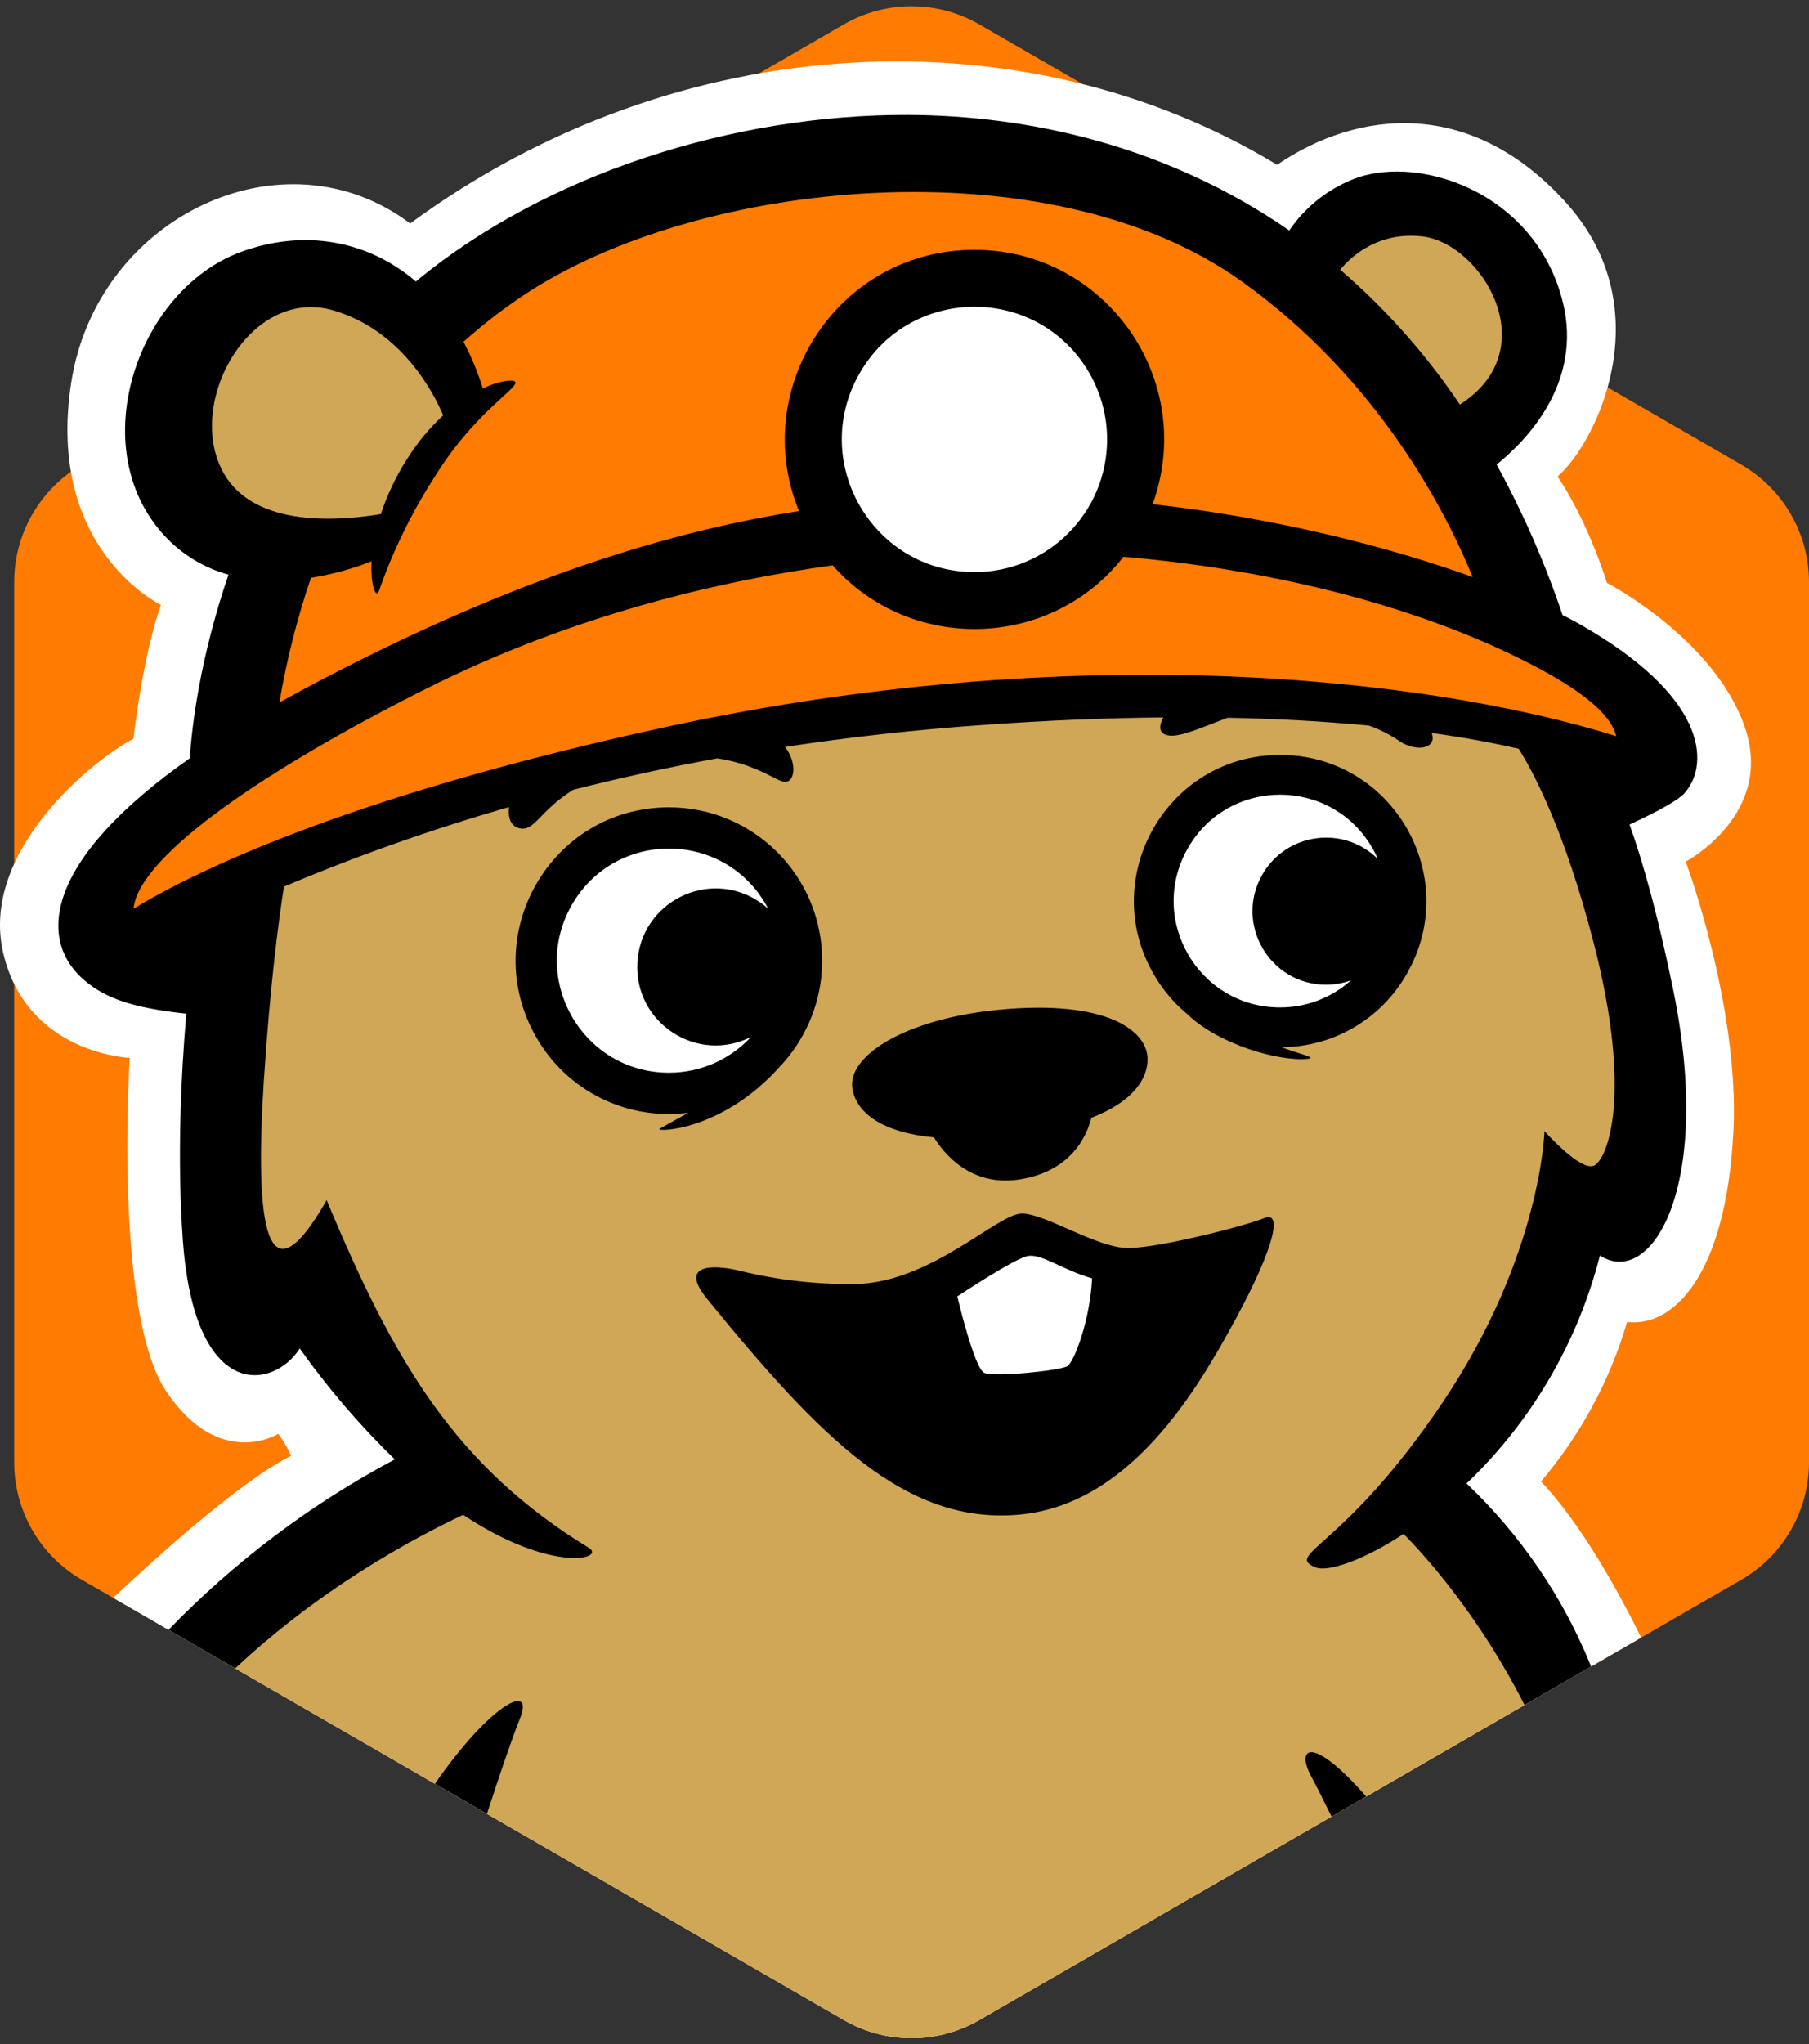 <svg xmlns="http://www.w3.org/2000/svg" viewBox="38.053 7.279 310.877 351.102"><rect x="38.053" y="7.279" width="310.877" height="351.102" fill="#333333" stroke="none"/><g><path d="M 348.93 258.42 L 348.93 107.24 C 348.927 98.919 344.486 91.231 337.28 87.07 L 206.35 11.47 C 199.144 7.31 190.266 7.31 183.06 11.47 L 52.13 87.08 C 44.926 91.242 40.489 98.93 40.49 107.25 L 40.49 258.43 C 40.491 266.749 44.927 274.437 52.13 278.6 L 183.06 354.2 C 190.268 358.364 199.152 358.364 206.36 354.2 L 337.28 278.6 C 344.486 274.439 348.927 266.751 348.93 258.43 L 348.93 258.42" fill="#ff7b01"></path><path d="M 88.07 257.31 C 87.492 255.966 86.753 254.696 85.87 253.53 C 85.87 253.53 75.79 259.83 66.65 246.29 C 57.52 232.74 60.35 188.96 60.35 188.96 C 60.35 188.96 42.72 188.33 38.62 171.01 C 34.52 153.69 53.74 137.94 60.98 134.16 C 62.88 118.41 65.71 111.17 65.71 111.17 C 65.71 111.17 45.87 101.72 50.28 73.06 C 54.68 44.4 86.81 29.28 108.54 45.66 C 154.84 11.64 214.37 9.44 257.52 35.58 C 271.38 26.13 290.9 23.93 307.28 42.2 C 323.66 60.46 312.32 83.45 305.71 89.12 C 311.06 97 314.21 107.39 314.21 107.39 C 314.21 107.39 332.47 116.84 337.83 131.96 C 343.18 147.08 327.75 155.26 327.75 155.26 C 327.75 155.26 337.02 180.22 335.94 201.56 C 334.68 226.45 325.54 235.26 317.67 234.32 C 314.71 244.389 309.668 253.724 302.87 261.72 C 309.867 269.053 316.315 280.873 320.091 288.526 L 206.36 354.2 C 199.152 358.364 190.268 358.364 183.06 354.2 L 57.495 281.698 C 65.004 274.649 79.541 261.535 88.07 257.31 Z" fill="#fff"></path><path d="M 114.83 259.62 C 106.396 249.472 99.012 238.496 92.79 226.86 C 92.79 226.86 78.39 242.27 77.09 216.3 C 75.79 190.33 76.41 174.58 76.41 174.58 C 76.41 174.58 49.96 173.95 53.74 163.24 C 57.51 152.54 78.3 137.42 78.3 137.42 C 78.3 137.42 79.56 114.11 85.23 101.52 C 69.48 95.22 63.81 85.14 70.74 68.76 C 77.67 52.38 99.09 48.6 109.17 63.09 C 155.78 25.92 225.7 26.55 259.72 55.53 C 272.32 39.78 288.06 37.89 298.77 53.63 C 309.48 69.39 288.07 85.13 288.07 85.13 L 300.67 113.48 C 300.67 113.48 321.83 126.2 322.27 135.9 C 322.71 145.6 311.37 141.2 311.37 141.2 C 311.37 141.2 323.97 179.62 322.71 200.4 C 321.45 221.2 309.48 213.63 309.48 213.63 C 304.309 230.841 295.5 246.74 283.65 260.25 C 295.286 275.752 301.79 288.694 305.262 297.089 L 206.36 354.2 C 199.152 358.364 190.269 358.364 183.06 354.2 L 70.841 289.404 C 84.305 277.838 99.062 267.842 114.83 259.62 Z M 220.19 58.11 C 201.083 47.078 177.2 60.868 177.2 82.93 C 177.2 93.169 182.663 102.631 191.53 107.75 C 210.637 118.782 234.52 104.992 234.52 82.93 C 234.52 72.691 229.057 63.229 220.19 58.11 Z M 270.205 143.687 C 255.272 134.642 236.147 145.155 235.78 162.61 C 235.603 171.052 240.13 178.894 247.53 182.961 C 262.83 191.372 281.497 180.065 281.13 162.61 C 280.967 154.848 276.845 147.709 270.205 143.687 Z M 165.451 152.781 C 150.809 143.909 132.053 154.213 131.69 171.33 C 131.514 179.612 135.956 187.305 143.216 191.293 C 158.221 199.537 176.523 188.447 176.16 171.33 C 175.999 163.722 171.959 156.725 165.451 152.781 Z M 201.77 248.91 L 228.85 245.13 L 230.74 225.6 L 214.36 219.93 L 196.73 230.01 L 201.77 248.91 Z" fill="#cfa756"></path><path d="M 206.8 128.81 C 135.84 135.52 95.1 149.38 57.3 169.12 C 48.9 166.18 64.44 148.54 78.3 137.41 C 78.14 125.096 80.498 112.88 85.23 101.51 C 85.23 101.51 95.94 101.93 105.18 98.15 C 108.54 86.81 118.2 77.15 118.2 77.15 C 116.262 72.366 113.722 67.85 110.64 63.71 C 123.65 45.24 174.47 26.76 226.54 38.94 C 278.61 51.12 299.19 114.1 299.19 114.1 C 299.19 114.1 323.55 125.03 322.29 139.3 C 304.65 130.9 255.42 124.2 206.8 128.8 L 206.8 128.81 Z M 220.19 58.11 C 201.083 47.079 177.2 60.868 177.2 82.93 C 177.2 93.17 182.662 102.631 191.53 107.751 C 210.636 118.782 234.52 104.993 234.52 82.93 C 234.52 72.691 229.057 63.23 220.19 58.11 Z" fill="#ff7b01"></path><path d="M 265.93 176.4 C 256.207 176.393 250.138 165.864 255.005 157.448 C 259.149 150.281 268.951 148.972 274.83 154.8 C 274.55 154.147 274.23 153.513 273.87 152.9 C 266.83 140.71 249.25 140.71 242.22 152.9 C 235.18 165.08 243.98 180.3 258.04 180.3 C 262.54 180.307 266.882 178.647 270.23 175.64 C 268.852 176.144 267.397 176.401 265.93 176.4 Z M 179.34 172.26 C 179.34 176.88 178.13 181.42 175.81 185.43 C 174.745 187.283 173.463 189.002 171.99 190.55 C 161.95 201.72 150.55 201.68 151.4 201.16 C 152.24 200.64 154.18 199.6 156.36 198.38 C 145.826 199.77 135.496 194.653 130.22 185.43 C 120.09 167.88 132.75 145.93 153.02 145.93 C 167.56 145.93 179.346 157.72 179.34 172.26 Z M 169.68 162.64 C 162.28 149.81 143.76 149.81 136.35 162.64 C 128.95 175.47 138.2 191.51 153.02 191.51 C 158.58 191.51 163.6 189.14 167.12 185.36 C 157.869 190.043 147.017 182.956 147.586 172.602 C 148.156 162.249 159.72 156.394 168.402 162.065 C 168.994 162.452 169.555 162.885 170.08 163.36 L 169.68 162.64 Z M 262.86 189.12 C 258.1 189.66 247.57 186.73 242.15 181.5 C 239.802 179.565 237.823 177.22 236.31 174.58 C 226.65 157.85 238.72 136.93 258.04 136.93 C 277.362 136.928 289.441 157.843 279.781 174.578 C 279.781 174.578 279.78 174.579 279.78 174.58 C 275.375 182.309 267.176 187.095 258.28 187.13 C 261.1 188.21 264.46 188.93 262.86 189.12 Z M 107.78 86.48 C 109.552 83.571 111.719 80.922 114.22 78.61 C 112.64 74.87 107.15 64.09 95.42 60.61 C 81.13 56.36 69.94 76.25 76.31 88.21 C 81.69 98.33 97.28 96.59 103.5 95.57 C 104.558 92.377 105.995 89.322 107.78 86.47 L 107.78 86.48 Z M 126.5 72.77 C 127.85 73.54 119.9 77.71 112.99 88.8 C 108.905 95.066 105.597 101.805 103.14 108.87 C 102.66 110.03 101.69 107.85 101.91 103.67 C 98.55 104.993 95.056 105.948 91.49 106.52 C 89.107 113.495 87.294 120.652 86.07 127.92 C 87.315 127.228 88.565 126.545 89.82 125.87 C 129.34 104.72 157.02 97.97 175.36 95.04 C 166.72 74.14 181.98 50.18 205.53 50.18 C 228.121 50.181 243.845 72.627 236.13 93.86 C 257.59 96.28 276.8 101.22 291.13 106.38 C 286.61 95.31 275.04 72.48 251.42 55.59 C 218.21 31.84 157.78 38.02 127.86 58.1 C 124.296 60.485 120.904 63.118 117.71 65.98 C 119.067 68.538 120.176 71.22 121.02 73.99 C 123.82 72.69 125.92 72.44 126.5 72.77 Z M 66.27 99.22 C 52.37 84.16 61.63 57.13 79.4 50.57 C 90.29 46.55 101.24 48.54 109.52 55.62 C 131.59 37.31 163.95 26.87 194.27 27.02 C 214.45 27.12 238.24 32.08 259.61 46.86 C 262.135 43.148 265.652 40.22 269.76 38.41 C 280.78 33.29 301.86 39.82 306.63 59.19 C 310.05 73.06 300.35 82.96 295.25 87.07 C 299.78 95.328 303.569 103.972 306.57 112.9 C 308.21 113.73 309.67 114.53 310.94 115.3 C 332.31 127.92 331.54 139.25 327.42 143.62 C 326.49 144.62 323.32 146.49 318.09 148.88 C 320.29 155.05 322.91 164.13 325.61 177.35 C 332.56 211.33 321.75 228.57 313 222.91 C 309.179 237.85 301.237 251.415 290.08 262.06 C 299.415 270.914 306.701 281.645 311.487 293.494 L 300.048 300.1 C 292.317 284.891 283.237 274.756 279.26 270.72 C 272.07 275.42 266.11 277.32 264.09 276.45 C 258.69 274.14 268.99 273.37 285.97 248.14 C 302.96 222.91 303.47 201.54 303.47 201.54 C 303.47 201.54 309.66 208.5 311.97 207.47 C 314.29 206.43 318.67 195.37 311.97 169.37 C 306.91 149.71 301.41 139.62 299.03 135.87 C 294.84 134.91 289.88 133.97 284.08 133.16 C 285.13 136 281.18 136.51 278.25 134.36 C 276.705 133.334 275.039 132.505 273.29 131.89 C 265.226 131.138 257.137 130.691 249.04 130.55 C 244.85 132.08 240.98 133.92 238.87 133.59 C 236.97 133.29 237.31 131.77 237.95 130.49 C 228.6 130.58 218.29 130.97 206.95 131.79 C 194.85 132.64 183.54 133.95 172.97 135.56 C 175.11 138.41 174.62 141.57 172.97 141.57 C 171.63 141.57 168.1 138.51 161.31 137.52 C 152.998 139.042 144.74 140.843 136.55 142.92 C 130.8 146.52 129.91 150.09 127.4 149.55 C 125.64 149.17 125.36 147.5 125.53 145.89 C 112.376 149.67 99.46 154.231 86.85 159.55 C 85.98 165.07 84.45 176.45 83.38 193.05 C 81.84 217.25 83.64 231.92 94.19 213.39 C 105.78 241.19 116.28 259.07 139.24 273.11 C 142.28 274.96 132.93 277.59 117.64 267.44 C 99.723 275.954 86.84 285.974 78.473 293.811 L 67.014 287.194 C 78.339 275.482 91.455 265.595 105.9 257.92 C 99.887 252.079 94.418 245.702 89.56 238.87 C 85.18 245.82 71.54 248.4 69.48 220.34 C 68.48 206.58 69.13 192.32 70.07 181.37 C 60.67 180.37 56.24 178.68 52.76 175.81 C 44.49 169.01 45.32 155.31 70.66 137.51 C 71.04 131.93 72.4 120.37 77.32 105.97 C 73.075 104.805 69.244 102.465 66.27 99.22 Z M 282.37 47.87 C 275.18 47.1 270.61 50.93 268.36 53.59 C 276.224 60.357 283.142 68.15 288.93 76.76 C 303.84 67.26 292.63 48.96 282.37 47.86 L 282.37 47.87 Z M 300.91 121.23 C 280.11 110.55 254.27 104.86 231.12 102.9 C 218.62 118.94 194.37 119.43 181.15 104.37 C 161.99 107.01 136.65 112.81 111.19 125.61 C 83.88 139.34 61.92 154.17 60.99 163.35 C 70.51 157.55 96.93 144.13 152.89 132.05 C 222.01 117.11 282.57 123.35 315.8 133.71 C 314.87 129.91 309.89 125.84 300.91 121.23 Z M 228.31 82.75 C 228.31 78.75 227.26 74.82 225.26 71.35 C 216.49 56.17 194.57 56.17 185.8 71.35 C 177.03 86.55 188 105.53 205.53 105.53 C 218.111 105.53 228.31 95.331 228.31 82.75 Z M 250.45 233.72 C 243.75 246.08 232.17 265.9 212.87 267.44 C 193.57 268.99 179.07 254.28 159.58 230.37 C 153.92 223.42 162.68 224.9 164.98 225.48 C 171.632 227.125 178.468 227.905 185.32 227.8 C 198.2 227.4 209.52 215.7 213.64 215.7 C 217.76 215.7 226.51 221.62 231.92 221.62 C 237.32 221.62 252.25 217.76 255.34 216.47 C 258.44 215.19 257.14 221.37 250.45 233.72 Z M 225.73 226.84 C 220.53 225.3 217.05 222.59 214.73 222.98 C 212.42 223.37 202.57 229.93 202.57 229.93 C 202.57 229.93 205.47 242.28 207.2 243.06 C 208.94 243.83 220.33 242.67 221.5 241.9 C 222.65 241.12 225.35 234.17 225.73 226.84 Z M 127.4 302.45 C 125.929 306.131 123.771 312.52 121.732 318.789 L 112.797 313.629 C 122.433 299.766 129.957 296.067 127.4 302.45 Z M 263.32 312.23 C 260.783 307.495 263.381 305.072 272.838 315.812 L 266.875 319.255 C 265.588 316.623 264.338 314.137 263.32 312.24 L 263.32 312.23 Z M 213.64 209.78 C 206.26 211.08 201.37 207.08 198.54 202.62 C 189.54 201.75 185.28 198.37 184.55 194.34 C 183.52 188.67 193.56 182.24 209.78 180.69 C 228.26 178.93 235.26 184.29 235.26 189.19 C 235.26 192.51 232.88 196.43 225.62 199.25 C 224.16 204.71 220.2 208.62 213.64 209.78 Z"></path><path d="M 348.93 262.44 L 348.93 103.22 C 348.93 97.39 347.28 32.26 342.23 29.34 L 202.88 9.47 C 197.825 6.549 191.595 6.549 186.54 9.47 L 44.92 24.52 C 39.87 27.44 40.49 97.39 40.49 103.22 L 40.49 262.44 C 40.49 268.27 43.6 273.67 48.66 276.59 L 186.54 356.19 C 191.595 359.111 197.825 359.111 202.88 356.19 L 340.76 276.59 C 345.815 273.671 348.93 268.277 348.93 262.44 Z" fill="none"></path></g></svg>
